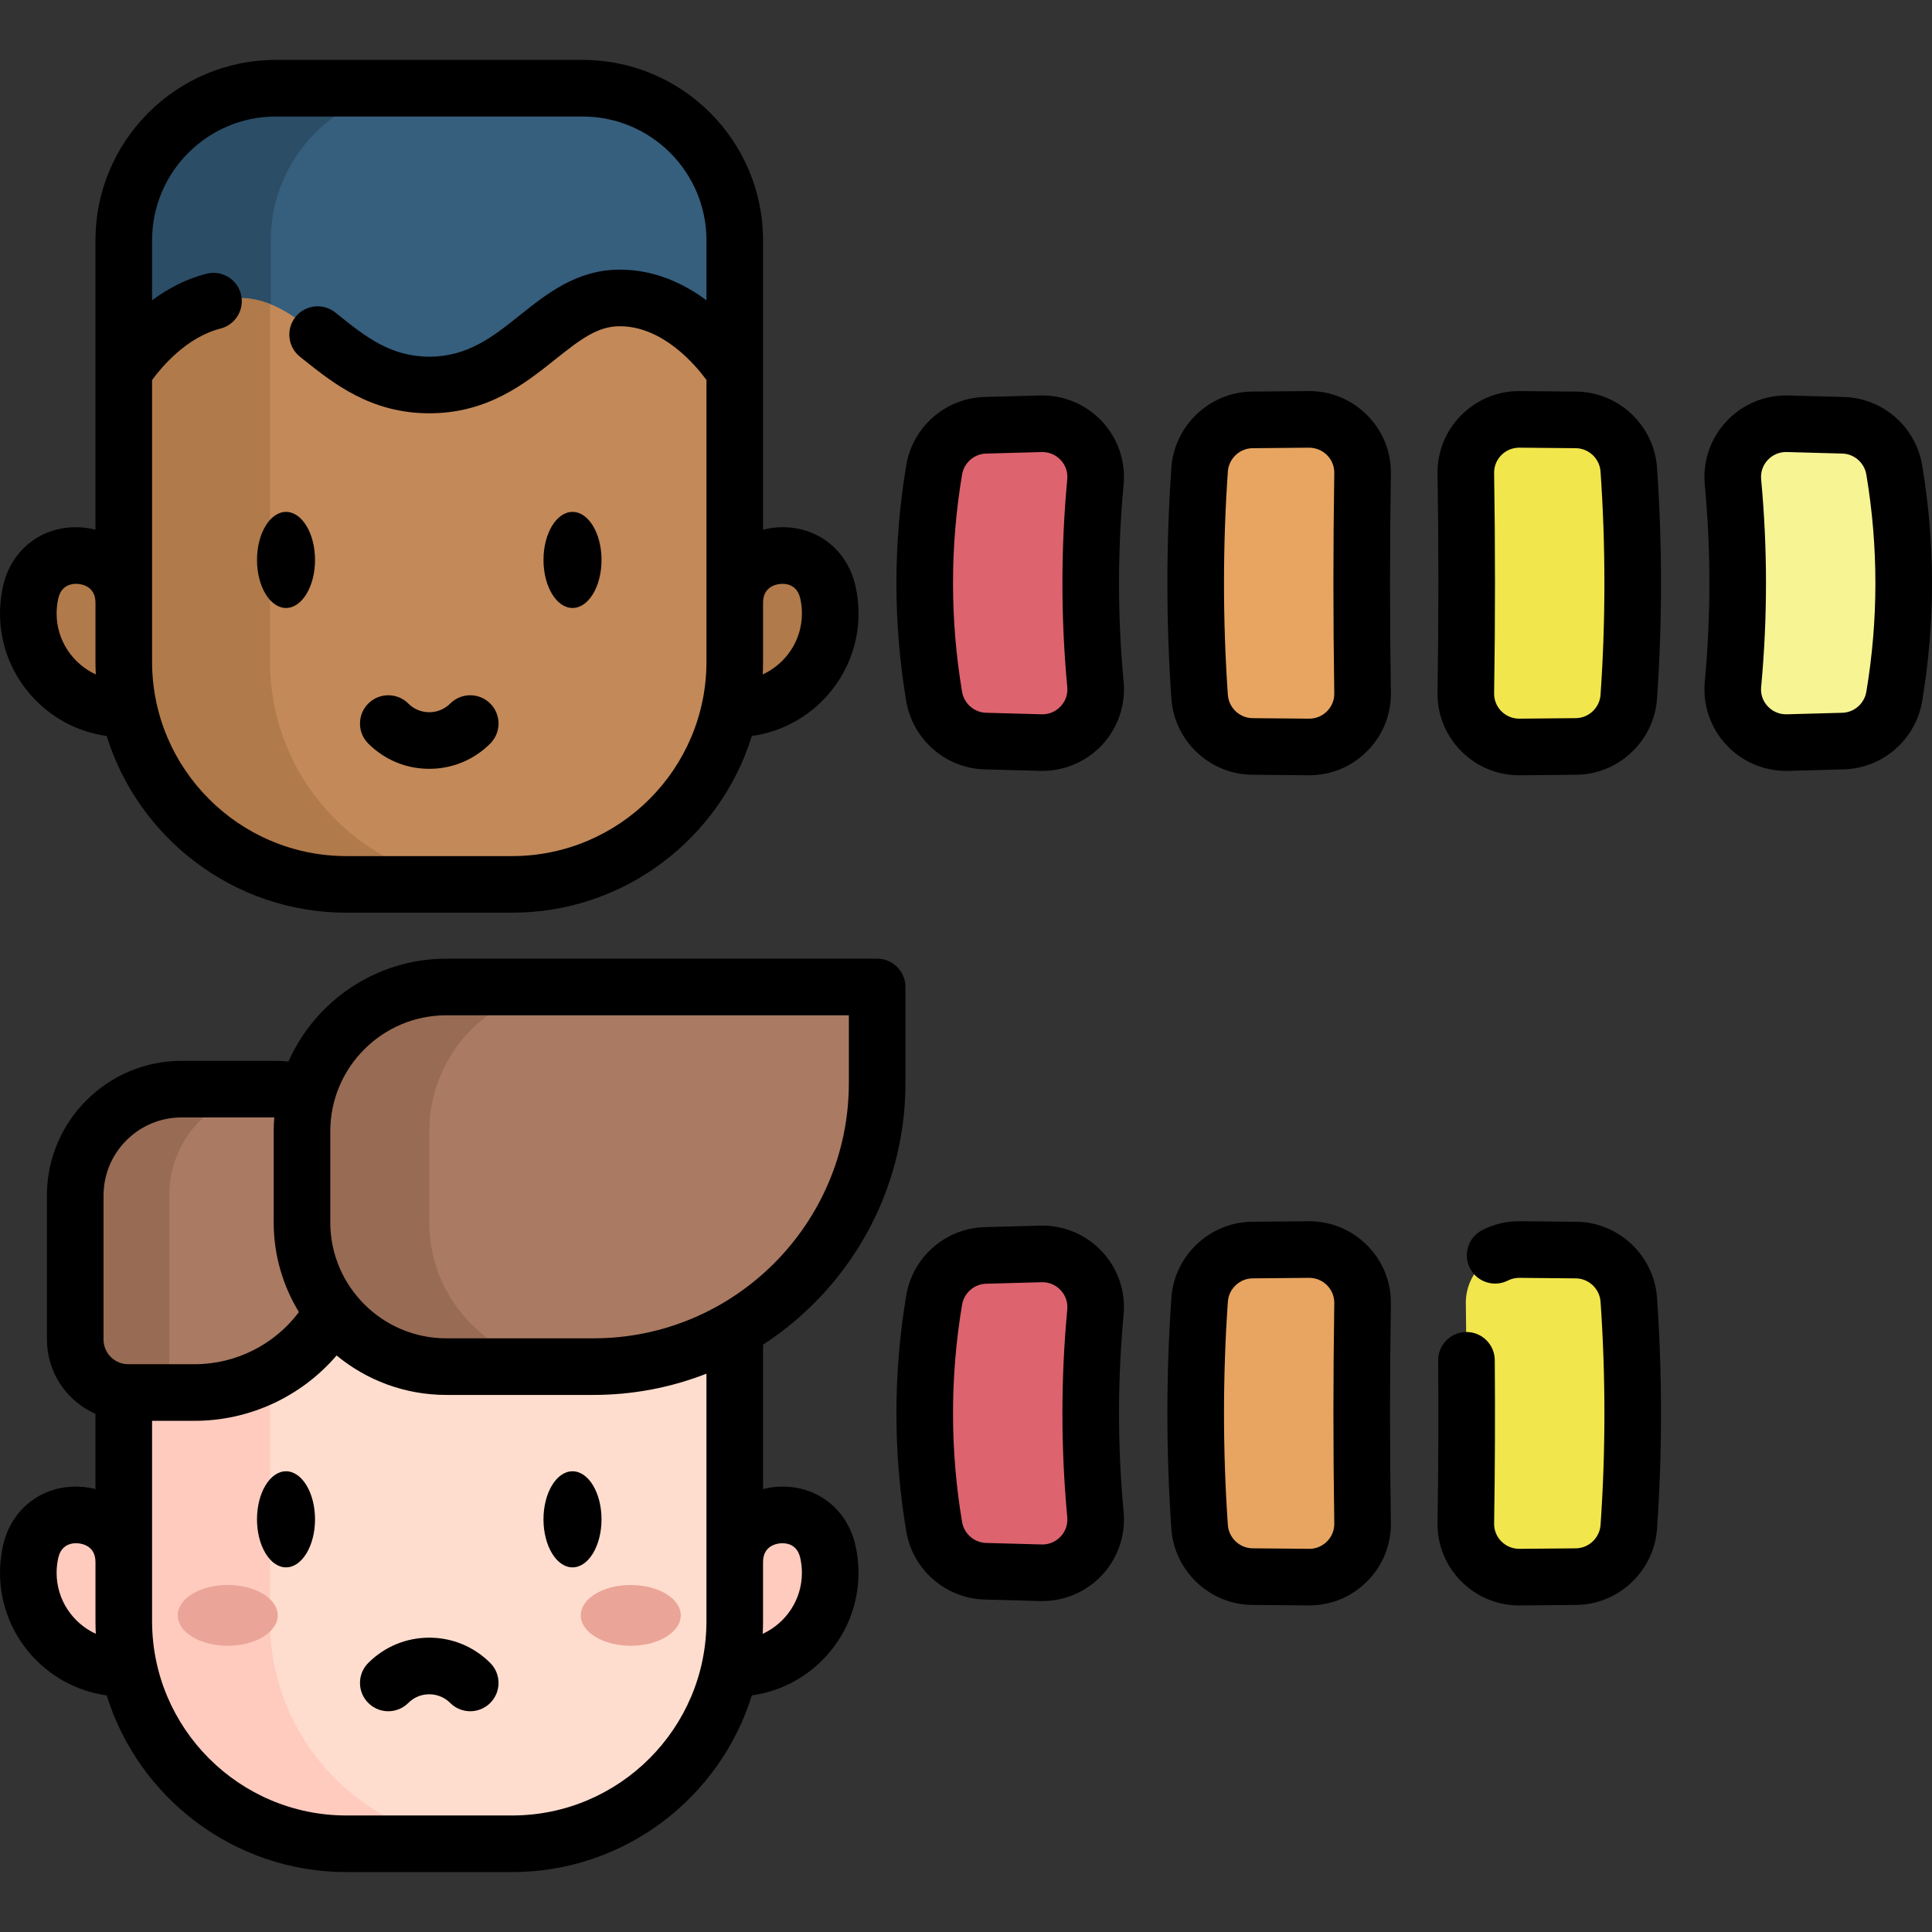 <svg id="Capa_1" enable-background="new 0 0 511.989 511.989" height="512" viewBox="0 0 511.989 511.989" width="512" xmlns="http://www.w3.org/2000/svg"><rect x="0" y="0" width="511.989" height="511.989" fill="#333333" stroke="none"/><g><g><g><path d="m32.799 187.866c-13.972 0-25.299-11.327-25.299-25.299 0-1.923.215-3.796.621-5.596 3.282-14.535 24.678-12.151 24.678 2.75h161.916c0-14.901 21.396-17.285 24.678-2.75.406 1.8.621 3.673.621 5.596 0 13.972-11.327 25.299-25.299 25.299" fill="#b17a4a"/><path d="m135.709 234.371h-43.903c-32.588 0-59.006-26.418-59.006-59.006v-83.22l80.96-49.77 80.956 49.77v83.22c-.001 32.588-26.419 59.006-59.007 59.006z" fill="#c38959"/><path d="m194.719 63.666v34.716s-11.803-19.43-30.483-19.43c-18.672 0-26.275 23.074-50.477 23.074-24.194 0-31.805-23.074-50.477-23.074s-30.483 19.43-30.483 19.43v-34.716c0-22.252 18.043-40.287 40.295-40.287h81.331c22.251 0 40.294 18.035 40.294 40.287z" fill="#365e7d"/><path d="m73.093 23.379h38.965c-22.252 0-40.295 18.035-40.295 40.287v16.971c-2.604-1.056-5.394-1.685-8.481-1.685-18.672 0-30.483 19.43-30.483 19.43v-34.716c-.001-22.252 18.043-40.287 40.294-40.287z" fill="#2b4d66"/><path d="m130.562 234.367h-38.755c-32.587 0-59.007-26.42-59.007-58.999v-76.986s11.811-19.43 30.483-19.43c3.007 0 5.732.597 8.28 1.604v94.811c0 32.58 26.412 59 58.999 59z" fill="#b17a4a"/></g><g><path d="m32.799 442.108c-13.972 0-25.299-11.327-25.299-25.299 0-1.923.215-3.796.621-5.596 3.282-14.535 24.678-12.151 24.678 2.75h161.911c0-14.901 21.396-17.285 24.678-2.75.406 1.8.621 3.673.621 5.596 0 13.972-11.327 25.299-25.299 25.299" fill="#ffcbbe"/><path d="m135.705 488.611h-43.902c-32.587 0-59.005-26.417-59.005-59.005v-83.218h161.912v83.218c0 32.588-26.418 59.005-59.005 59.005z" fill="#ffddce"/><path d="m130.562 488.611h-38.759c-32.584 0-59.005-26.421-59.005-59.005v-83.221h38.759v83.221c.001 32.585 26.416 59.005 59.005 59.005z" fill="#ffcbbe"/><g fill="#eaa598"><ellipse cx="167.159" cy="428.084" rx="13.252" ry="8.058"/><ellipse cx="60.349" cy="428.084" rx="13.252" ry="8.058"/></g><path d="m73.175 288.624h-25.054c-15.565 0-28.184 12.618-28.184 28.184v38.168c0 7.76 6.291 14.051 14.051 14.051h17.614c23.202 0 42.01-18.809 42.01-42.01v-17.955c0-11.287-9.15-20.438-20.437-20.438z" fill="#aa7a63"/><path d="m73.023 288.621c-15.563 0-28.182 12.618-28.182 28.187v52.217h-10.853c-7.76 0-14.051-6.291-14.051-14.051v-38.166c0-15.569 12.618-28.187 28.182-28.187z" fill="#986b54"/><path d="m157.29 362.163h-39.015c-21.123 0-38.247-17.124-38.247-38.247v-24.112c0-21.123 17.124-38.247 38.247-38.247h114.175v25.447c0 41.509-33.651 75.159-75.16 75.159z" fill="#aa7a63"/><path d="m152 362.161h-33.727c-21.126 0-38.246-17.12-38.246-38.246v-24.111c0-21.126 17.12-38.246 38.246-38.246h33.727c-21.126 0-38.246 17.12-38.246 38.246v24.111c0 21.126 17.12 38.246 38.246 38.246z" fill="#986b54"/></g><g><path d="m275.849 196.79c-4.922-.125-9.845-.26-14.767-.404-6.761-.198-12.415-5.177-13.531-11.848-3.347-19.996-3.347-39.992 0-59.988 1.116-6.671 6.77-11.65 13.531-11.848 4.922-.144 9.844-.279 14.767-.404 8.463-.216 15.24 6.991 14.45 15.419-1.677 17.885-1.677 35.769 0 53.654.79 8.428-5.987 15.634-14.45 15.419z" fill="#dd636e"/><path d="m346.834 197.949c-4.997-.036-9.994-.082-14.991-.137-7.366-.081-13.427-5.827-13.937-13.175-1.394-20.063-1.394-40.125 0-60.188.51-7.348 6.571-13.094 13.937-13.175 4.997-.055 9.994-.101 14.991-.137 7.94-.057 14.382 6.41 14.256 14.349-.307 19.371-.307 38.743 0 58.114.126 7.94-6.316 14.406-14.256 14.349z" fill="#e7a561"/><path d="m417.698 197.812c-4.997.055-9.994.101-14.992.137-7.94.057-14.382-6.41-14.256-14.349.307-19.371.307-38.743 0-58.114-.126-7.939 6.317-14.406 14.256-14.349 4.997.036 9.994.082 14.992.137 7.366.081 13.427 5.827 13.937 13.175 1.394 20.062 1.394 40.125 0 60.188-.51 7.349-6.571 13.094-13.937 13.175z" fill="#f1e64c"/><path d="m488.459 196.386c-4.922.144-9.845.279-14.767.404-8.463.216-15.24-6.991-14.45-15.419 1.677-17.885 1.677-35.769 0-53.654-.79-8.429 5.987-15.635 14.45-15.419 4.922.125 9.844.26 14.767.404 6.761.198 12.415 5.177 13.531 11.848 3.347 19.996 3.347 39.992 0 59.988-1.117 6.67-6.77 11.65-13.531 11.848z" fill="#f7f493"/></g><g><path d="m275.849 416.788c-4.922-.125-9.845-.26-14.767-.404-6.761-.198-12.415-5.177-13.531-11.848-3.347-19.996-3.347-39.992 0-59.988 1.116-6.671 6.77-11.65 13.531-11.848 4.922-.144 9.844-.279 14.767-.404 8.463-.216 15.24 6.991 14.45 15.419-1.677 17.885-1.677 35.769 0 53.654.79 8.428-5.987 15.635-14.45 15.419z" fill="#dd636e"/><path d="m346.834 417.947c-4.997-.036-9.994-.082-14.991-.137-7.366-.081-13.427-5.827-13.937-13.175-1.394-20.063-1.394-40.125 0-60.188.51-7.348 6.571-13.094 13.937-13.175 4.997-.055 9.994-.101 14.991-.137 7.94-.057 14.382 6.41 14.256 14.349-.307 19.371-.307 38.743 0 58.114.126 7.94-6.316 14.406-14.256 14.349z" fill="#e7a561"/><path d="m417.698 417.81c-4.997.055-9.994.101-14.992.137-7.94.057-14.382-6.41-14.256-14.349.307-19.371.307-38.743 0-58.114-.126-7.939 6.317-14.406 14.256-14.349 4.997.036 9.994.082 14.992.137 7.366.081 13.427 5.827 13.937 13.175 1.394 20.062 1.394 40.125 0 60.188-.51 7.349-6.571 13.094-13.937 13.175z" fill="#f1e64c"/></g></g><g><path d="m28.275 195.046c8.411 27.092 33.709 46.823 63.531 46.823h43.904c29.821 0 55.12-19.73 63.531-46.823 15.951-2.212 28.274-15.93 28.274-32.48 0-2.441-.271-4.88-.806-7.248-2.319-10.273-11.243-16.634-21.718-15.466-.956.107-1.876.291-2.776.511v-48.222-28.471c0-26.352-21.438-47.791-47.79-47.791h-81.335c-26.352 0-47.79 21.439-47.79 47.791v76.694c-.9-.22-1.82-.404-2.776-.511-10.469-1.168-19.398 5.193-21.719 15.467-.534 2.367-.805 4.805-.805 7.247 0 16.549 12.324 30.268 28.275 32.479zm178.378-40.286c1.331-.146 4.536-.072 5.424 3.861.29 1.286.438 2.613.438 3.945 0 7.167-4.267 13.342-10.385 16.161.056-1.114.085-2.236.085-3.364v-15.643c0-4.029 3.104-4.811 4.438-4.96zm-133.563-123.881h81.335c18.08 0 32.79 14.71 32.79 32.791v15.904c-5.976-4.428-13.728-8.118-22.975-8.118-11.359 0-19.374 6.406-26.445 12.057-7.087 5.664-13.78 11.013-24.035 11.013-10.243 0-16.936-5.344-24.021-11.001l-.896-.716c-3.24-2.581-7.959-2.045-10.539 1.194-2.581 3.24-2.046 7.959 1.193 10.539l.883.704c7.968 6.362 17.883 14.279 33.38 14.279 15.513 0 25.431-7.927 33.399-14.295 6.808-5.44 11.274-8.775 17.081-8.775 11.415 0 20.036 10.234 22.975 14.241v59.024 15.643c0 28.4-23.105 51.505-51.505 51.505h-43.904c-28.399 0-51.505-23.105-51.505-51.505v-74.661c2.507-3.415 9.157-11.366 18.113-13.625 4.017-1.013 6.451-5.09 5.438-9.106-1.015-4.017-5.094-6.452-9.106-5.438-5.566 1.404-10.41 4.059-14.446 7.051v-15.914c0-18.081 14.71-32.791 32.79-32.791zm-57.653 127.743c.889-3.934 4.096-4.008 5.425-3.862 1.334.149 4.438.93 4.438 4.96h.001v15.643c0 1.128.03 2.25.085 3.364-6.119-2.818-10.386-8.994-10.386-16.16 0-1.333.147-2.66.437-3.945z"/><path d="m75.796 161.117c4.239 0 7.688-5.711 7.688-12.732s-3.449-12.732-7.688-12.732c-4.24 0-7.689 5.712-7.689 12.732-.001 7.02 3.449 12.732 7.689 12.732z"/><ellipse cx="151.719" cy="148.385" rx="7.689" ry="12.732"/><path d="m113.758 203.743c6.104 0 11.843-2.377 16.16-6.694 2.929-2.929 2.929-7.678 0-10.606-2.93-2.929-7.678-2.929-10.607 0-1.483 1.483-3.455 2.3-5.553 2.3-2.099 0-4.07-.817-5.554-2.3-2.93-2.929-7.678-2.929-10.607 0s-2.929 7.678 0 10.606c4.317 4.317 10.055 6.694 16.161 6.694z"/><path d="m204.985 394.096c-.956.107-1.875.291-2.775.511v-38.269c22.691-14.752 37.74-40.311 37.74-69.335v-25.447c0-4.142-3.357-7.5-7.5-7.5h-114.176c-18.649 0-34.716 11.223-41.832 27.264-1.079-.126-2.168-.196-3.267-.196h-25.056c-19.677 0-35.685 16.008-35.685 35.684v38.167c0 8.791 5.299 16.357 12.866 19.706v19.927c-.901-.22-1.821-.404-2.777-.511-10.475-1.167-19.398 5.192-21.719 15.466-.533 2.366-.804 4.804-.804 7.246 0 16.55 12.324 30.268 28.275 32.479 8.411 27.091 33.708 46.821 63.528 46.821h43.902c29.82 0 55.118-19.73 63.529-46.821 15.95-2.212 28.273-15.93 28.273-32.479 0-2.442-.271-4.88-.806-7.248-2.317-10.273-11.252-16.631-21.716-15.465zm-117.458-94.292c0-16.954 13.793-30.748 30.747-30.748h106.676v17.947c0 37.308-30.353 67.66-67.66 67.66h-39.016c-16.954 0-30.747-13.793-30.747-30.747zm-60.092 17.004c0-11.405 9.279-20.684 20.685-20.684h24.569c-.097 1.215-.161 2.44-.161 3.68v24.112c0 8.708 2.448 16.854 6.688 23.79-6.47 8.617-16.687 13.818-27.615 13.818h-17.612c-3.614 0-6.555-2.938-6.555-6.549v-38.167zm-12.435 100.001c0-1.333.147-2.66.437-3.944.889-3.932 4.085-4.009 5.425-3.862 1.334.149 4.438.93 4.438 4.959h.002v15.643c0 1.128.03 2.25.085 3.364-6.12-2.817-10.387-8.993-10.387-16.16zm172.21 12.797c0 28.399-23.104 51.503-51.504 51.503h-43.902c-28.398 0-51.503-23.104-51.503-51.503v-53.082h11.3c14.587 0 28.289-6.461 37.6-17.314 7.91 6.527 18.042 10.453 29.074 10.453h39.016c10.55 0 20.635-2.008 29.92-5.627v65.57zm14.915 3.363c.056-1.114.085-2.235.085-3.363v-15.643c0-4.029 3.104-4.811 4.438-4.959 1.342-.147 4.537-.07 5.424 3.861.29 1.285.438 2.612.438 3.944-.001 7.167-4.267 13.341-10.385 16.16z"/><path d="m75.794 389.896c-4.24 0-7.689 5.711-7.689 12.732s3.449 12.732 7.689 12.732c4.239 0 7.688-5.711 7.688-12.732s-3.449-12.732-7.688-12.732z"/><ellipse cx="151.715" cy="402.628" rx="7.689" ry="12.732"/><path d="m113.754 433.991c-6.104 0-11.843 2.377-16.16 6.694-2.929 2.929-2.929 7.678 0 10.606 2.93 2.929 7.678 2.929 10.607 0 1.483-1.483 3.455-2.3 5.553-2.3s4.069.817 5.553 2.3c1.465 1.465 3.384 2.197 5.304 2.197 1.919 0 3.839-.732 5.303-2.196 2.93-2.929 2.93-7.677.001-10.606-4.317-4.317-10.056-6.695-16.161-6.695z"/><path d="m292.045 111.667c-4.225-4.522-10.197-7.027-16.388-6.868-4.932.126-9.863.261-14.795.405-10.294.301-19.004 7.917-20.709 18.107-3.468 20.724-3.468 41.74 0 62.463 1.705 10.19 10.415 17.806 20.709 18.107 4.932.145 9.864.28 14.795.405h.001c.184.005.367.007.551.007 5.991 0 11.737-2.487 15.836-6.875 4.211-4.508 6.296-10.612 5.721-16.749-1.625-17.336-1.625-34.917 0-52.254.575-6.135-1.51-12.24-5.721-16.748zm-9.213 70.403c.178 1.898-.443 3.712-1.748 5.109-1.318 1.411-3.087 2.16-5.044 2.113-4.913-.125-9.826-.26-14.738-.403-3.155-.093-5.827-2.443-6.354-5.59-3.194-19.081-3.194-38.43 0-57.511.526-3.146 3.198-5.497 6.354-5.589 4.912-.144 9.824-.278 14.738-.404 1.919-.044 3.725.701 5.044 2.113 1.305 1.397 1.926 3.211 1.748 5.109-1.713 18.265-1.713 36.788 0 55.053z"/><path d="m362.327 110.047c-4.141-4.176-9.686-6.463-15.548-6.41-5.006.036-10.013.082-15.02.137-11.188.124-20.56 8.977-21.337 20.155-1.41 20.314-1.41 40.914 0 61.228.777 11.178 10.149 20.031 21.337 20.155 5.007.055 10.014.101 15.02.137h.001.161c5.825 0 11.283-2.273 15.386-6.41 4.131-4.167 6.355-9.691 6.263-15.558-.304-19.202-.304-38.674 0-57.877.093-5.865-2.132-11.39-6.263-15.557zm-8.735 73.671c.028 1.794-.652 3.485-1.916 4.76-1.262 1.272-2.942 1.972-4.738 1.972-.017 0-.033 0-.05 0h.001c-4.988-.036-9.976-.081-14.963-.136-3.428-.038-6.3-2.759-6.538-6.195-1.363-19.624-1.363-39.525 0-59.148.238-3.436 3.11-6.158 6.538-6.196 4.987-.055 9.975-.1 14.962-.136 1.784.006 3.515.687 4.788 1.971 1.264 1.275 1.944 2.965 1.916 4.759-.307 19.358-.307 38.99 0 58.349z"/><path d="m387.212 199.039c4.103 4.138 9.562 6.411 15.387 6.411h.162c5.006-.037 10.014-.082 15.021-.137 11.188-.124 20.561-8.978 21.336-20.155 1.41-20.313 1.41-40.913 0-61.226-.775-11.178-10.147-20.032-21.336-20.156-5.007-.055-10.015-.101-15.021-.137-5.865-.053-11.407 2.234-15.548 6.411-4.13 4.167-6.354 9.691-6.261 15.557.304 19.202.304 38.675 0 57.876-.094 5.864 2.13 11.389 6.26 15.556zm8.737-73.671c-.028-1.794.651-3.484 1.915-4.759 1.262-1.272 2.942-1.972 4.737-1.972h.05c4.988.036 9.977.082 14.964.136 3.428.038 6.299 2.759 6.537 6.196 1.363 19.624 1.363 39.524 0 59.149-.238 3.436-3.109 6.157-6.537 6.195-4.987.055-9.976.101-14.963.136-.017 0-.033 0-.05 0-1.795 0-3.477-.699-4.737-1.972-1.264-1.275-1.944-2.965-1.916-4.759.307-19.359.307-38.991 0-58.35z"/><path d="m509.388 123.311c-1.707-10.19-10.416-17.805-20.709-18.106-4.933-.144-9.864-.279-14.795-.405-6.204-.159-12.164 2.346-16.388 6.867-4.211 4.508-6.296 10.613-5.721 16.75 1.625 17.336 1.625 34.917 0 52.254-.575 6.136 1.51 12.241 5.721 16.749 4.099 4.388 9.844 6.875 15.837 6.875.183 0 .367-.002.551-.007 4.931-.125 9.862-.261 14.795-.405 10.293-.302 19.002-7.917 20.709-18.107 3.467-20.725 3.467-41.74 0-62.465zm-14.795 59.987c-.526 3.147-3.199 5.498-6.354 5.591-4.913.144-9.826.278-14.737.403-1.909.047-3.726-.701-5.045-2.113-1.305-1.396-1.926-3.211-1.748-5.109 1.713-18.266 1.713-36.789 0-55.054-.178-1.898.443-3.713 1.748-5.11 1.278-1.368 3-2.115 4.865-2.115.06 0 .119.001.179.002 4.913.125 9.825.26 14.738.404 3.155.092 5.827 2.443 6.354 5.589 3.194 19.083 3.194 38.432 0 57.512z"/><path d="m292.045 331.665c-4.226-4.522-10.201-7.039-16.388-6.867-4.932.125-9.863.261-14.795.405-10.294.301-19.004 7.916-20.709 18.107-3.468 20.724-3.468 41.74 0 62.463 1.705 10.19 10.415 17.806 20.709 18.107 4.932.145 9.864.28 14.796.405.184.005.368.007.552.007 5.991 0 11.735-2.487 15.835-6.874 4.211-4.508 6.296-10.613 5.721-16.75-1.625-17.336-1.625-34.917 0-52.254.575-6.137-1.51-12.242-5.721-16.749zm-9.213 70.403c.178 1.898-.443 3.713-1.748 5.11-1.319 1.411-3.128 2.167-5.044 2.112h-.001c-4.912-.125-9.825-.259-14.737-.403-3.155-.093-5.827-2.443-6.354-5.59-3.194-19.081-3.194-38.431 0-57.512.526-3.146 3.198-5.497 6.354-5.589 4.912-.144 9.824-.278 14.738-.403.06-.001.119-.002.179-.002 1.865 0 3.587.747 4.865 2.115 1.305 1.397 1.926 3.211 1.748 5.109-1.713 18.265-1.713 36.788 0 55.053z"/><path d="m362.327 330.046c-4.103-4.138-9.561-6.41-15.386-6.41-.053 0-.107 0-.161 0-5.007.036-10.014.082-15.021.137-11.188.123-20.56 8.976-21.337 20.155-1.41 20.313-1.41 40.914 0 61.228.777 11.178 10.149 20.031 21.336 20.154 5.007.056 10.014.101 15.021.138h.001.161c5.825 0 11.283-2.273 15.386-6.41 4.131-4.167 6.355-9.691 6.263-15.558-.304-19.202-.304-38.674 0-57.877.093-5.866-2.132-11.391-6.263-15.557zm-8.735 73.67c.028 1.794-.652 3.485-1.916 4.76-1.273 1.285-2.996 2.01-4.788 1.971-4.987-.036-9.974-.081-14.963-.137-3.427-.038-6.299-2.759-6.537-6.195-1.363-19.624-1.363-39.525 0-59.148.238-3.436 3.11-6.158 6.538-6.195 4.987-.055 9.975-.101 14.962-.136h.05c1.796 0 3.477.699 4.738 1.972 1.264 1.274 1.944 2.965 1.916 4.759-.307 19.358-.307 38.991 0 58.349z"/><path d="m417.789 323.776c-4.989-.06-9.979-.1-15.015-.14-3.45-.065-6.906.779-9.964 2.339-3.689 1.883-5.154 6.4-3.271 10.09 1.884 3.69 6.401 5.154 10.09 3.271.931-.474 1.945-.71 3.081-.7 4.96.04 9.931.08 14.908.139 3.425.037 6.297 2.761 6.539 6.189 1.361 19.625 1.361 39.527.001 59.143-.243 3.44-3.12 6.167-6.533 6.209-4.99.05-9.98.1-14.972.13-.017 0-.034 0-.052 0-1.795 0-3.477-.7-4.738-1.973-1.264-1.274-1.943-2.963-1.914-4.758.232-14.523.289-29.089.171-43.292-.035-4.121-3.386-7.438-7.499-7.438-.021 0-.042 0-.063 0-4.143.034-7.472 3.42-7.438 7.562.118 14.083.062 28.525-.169 42.925-.096 5.865 2.127 11.391 6.258 15.56 4.104 4.14 9.562 6.414 15.379 6.414h.168c5-.03 10.01-.081 15.036-.131 11.171-.136 20.54-8.987 21.33-20.161 1.408-20.314 1.408-40.914-.001-61.237-.79-11.173-10.163-20.02-21.332-20.141z"/></g></g></svg>